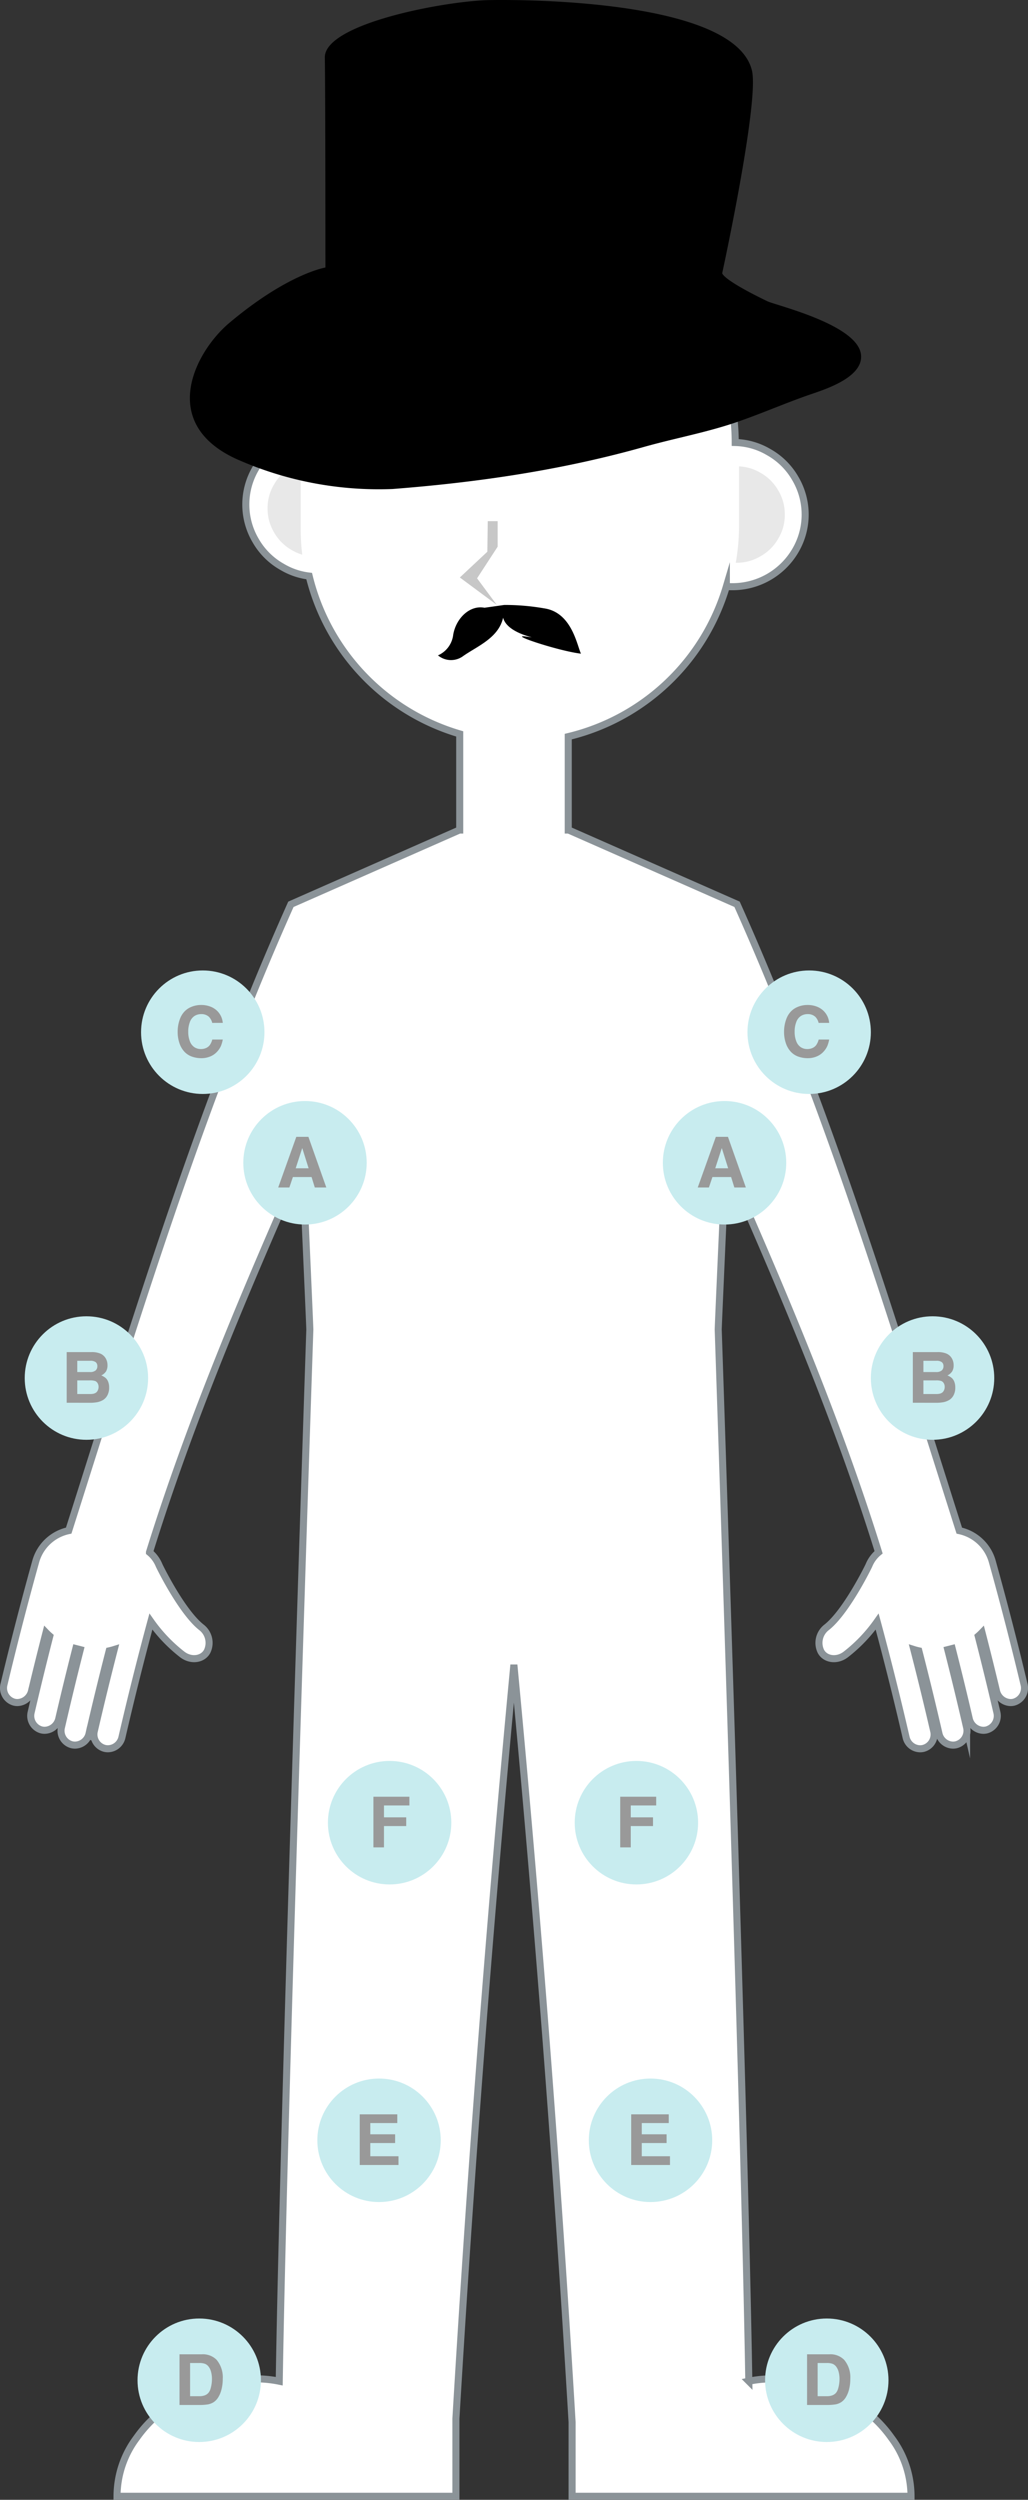 <svg xmlns="http://www.w3.org/2000/svg" width="291.583" height="708.376" viewBox="0 0 291.583 708.376">
  <rect x="0" y="0" width="291.583" height="708.376" fill="#333333" stroke="none"/>
  <g id="グループ_307" data-name="グループ 307" transform="translate(-279.989 -5726)">
    <g id="グループ_231" data-name="グループ 231" transform="translate(30.001 -9996.623)">
      <path id="合体_16" data-name="合体 16" d="M161.257,643.5V622.475q-6.37-107.394-16.51-214.591-10.1,106.67-16.441,213.591V643.5H32.185a27.613,27.613,0,0,1,5.554-16.554,35.785,35.785,0,0,1,15.05-12.225,45.281,45.281,0,0,1,20.373-4.467,34.058,34.058,0,0,1,5.03.636c1.265-78.355,8.68-297.994,8.68-297.994.025-.156-.958-22.312-2.087-47.581-16.132,36.426-31.828,73.386-43.4,110.68a9.363,9.363,0,0,1,2.695,3.625c-.025.022,6.411,13.26,12.091,17.683a5.543,5.543,0,0,1,1.581,6.754c-1.2,2.287-4.529,2.863-7.107.865a43.557,43.557,0,0,1-8.859-9.287q-4.406,16.325-8.215,32.813a4.133,4.133,0,0,1-3.979,3.224,3.953,3.953,0,0,1-.857-.094,4.079,4.079,0,0,1-2.992-4.935q2.676-11.585,5.645-23.094c-.471.147-.946.272-1.428.378q-3,11.678-5.707,23.444a4.168,4.168,0,0,1-4,3.271,3.9,3.9,0,0,1-.846-.094,4.1,4.1,0,0,1-2.986-4.97q2.535-11.032,5.333-21.992c-.418-.108-.834-.212-1.25-.318q-2.529,9.909-4.842,19.873a4.2,4.2,0,0,1-4.016,3.3,3.868,3.868,0,0,1-.846-.094,4.124,4.124,0,0,1-2.967-5.017q2.515-10.822,5.277-21.574-.558-.48-1.069-1.01-2.125,8.238-4.1,16.519a4.24,4.24,0,0,1-4.03,3.317,3.835,3.835,0,0,1-.859-.1,4.144,4.144,0,0,1-2.926-5.075q3.711-15.535,7.929-30.928a.01.01,0,0,0,0-.006.305.305,0,0,0,.01-.035q.507-1.842,1.019-3.684a12.351,12.351,0,0,1,9.393-8.9C37.556,309.8,55.767,249.839,81.5,192.38h0l47.777-21.043h.107V144.091a61.862,61.862,0,0,1-42.7-44.722A19.407,19.407,0,0,1,79.079,96.8a19.863,19.863,0,0,1-7.568-7.476,20.114,20.114,0,0,1,0-20.471,19.882,19.882,0,0,1,7.568-7.477,19.62,19.62,0,0,1,5.948-2.3C86.334,26.354,113.376,0,146.253,0c33.69,0,61.254,27.678,61.275,61.516A19.59,19.59,0,0,1,217,64.229a19.861,19.861,0,0,1,7.566,7.477,20.107,20.107,0,0,1,0,20.472,20.686,20.686,0,0,1-17.933,10.2q-.825,0-1.62-.053a61.82,61.82,0,0,1-44.847,42.535v26.473h.107l47.779,21.043v0C233.8,249.843,252.006,309.8,271.082,369.86a12.35,12.35,0,0,1,9.4,8.9q.512,1.841,1.018,3.684c.01.035.019.069.029.1q4.21,15.36,7.913,30.866a4.145,4.145,0,0,1-2.927,5.074,3.811,3.811,0,0,1-.86.1,4.236,4.236,0,0,1-4.027-3.316q-1.977-8.281-4.1-16.521-.514.532-1.071,1.012,2.762,10.752,5.276,21.573a4.123,4.123,0,0,1-2.968,5.017,3.865,3.865,0,0,1-.844.095,4.2,4.2,0,0,1-4.014-3.3q-2.312-9.961-4.843-19.873c-.416.107-.833.212-1.249.316q2.8,10.962,5.333,21.992a4.1,4.1,0,0,1-2.99,4.97,3.859,3.859,0,0,1-.843.094,4.169,4.169,0,0,1-4-3.27q-2.705-11.76-5.708-23.444-.724-.157-1.427-.38,2.967,11.511,5.645,23.1a4.079,4.079,0,0,1-2.99,4.935,4,4,0,0,1-.856.094,4.134,4.134,0,0,1-3.981-3.224q-3.806-16.49-8.213-32.815a43.508,43.508,0,0,1-8.862,9.286c-2.574,2-5.91,1.422-7.1-.862a5.542,5.542,0,0,1,1.58-6.757c5.679-4.423,12.115-17.659,12.09-17.681a9.328,9.328,0,0,1,2.7-3.625c-11.576-37.3-27.273-74.252-43.4-110.68-1.131,25.269-2.114,47.423-2.089,47.579,0,0,7.412,219.521,8.679,297.994a34.073,34.073,0,0,1,5.032-.636,45.274,45.274,0,0,1,20.371,4.467,35.785,35.785,0,0,1,15.05,12.225,27.615,27.615,0,0,1,5.556,16.554Z" transform="translate(250.999 15786.5)" fill="#fff" stroke="#8b9398" stroke-miterlimit="10" stroke-width="2"/>
      <path id="パス_258" data-name="パス 258" d="M804.529,174.676" transform="translate(-403.028 15682.489)" fill="gray"/>
      <path id="パス_259" data-name="パス 259" d="M776.453,198.854v7.239l-5.839,8.96,5.6,7.536-10.486-7.773,7.8-7.3.119-8.663Z" transform="translate(-385.309 15671.448)" fill="#c7c7c7" fill-rule="evenodd"/>
      <g id="グループ_212" data-name="グループ 212" transform="translate(325.884 15762.261)" opacity="0">
        <path id="パス_40" data-name="パス 40" d="M887.018,144.547a63.632,63.632,0,0,0-3.1-22.1,60.613,60.613,0,0,0-10.128-19.78c-4.349-5.476-8.639-9.02-13.7-11.468a22.773,22.773,0,0,1,12.631.129,27.744,27.744,0,0,1,13.345,8.311,36.507,36.507,0,0,1,8.58,14.754,38.465,38.465,0,0,1,1.489,17.4,32.088,32.088,0,0,1-5.838,15.334,27.523,27.523,0,0,1-3.992,4.446c.3-2.127.536-4.446.715-7.023Z" transform="translate(-754.286 -41.27)" fill="#300" fill-rule="evenodd"/>
        <path id="パス_38" data-name="パス 38" d="M791.846,72.918a67.759,67.759,0,0,1,5.7,13.532c.068,0,.135,0,.2,0a20.69,20.69,0,0,1,17.713,9.843,89.544,89.544,0,0,0,1.649-12.157,78.98,78.98,0,0,0-7.268-40.112A74.121,74.121,0,0,0,784.7,13.285,68.823,68.823,0,0,0,748.474.171c-6.433-.418-50.3,1.583-50.3,1.583L689,0l-2.287,8.4-5.572-1.066s-13.795,44.92-14.707,53.475c-1.249,11.247.315,21.525,2.968,32.258a129.228,129.228,0,0,0,6.983,17.483c-.473-3.27-1.187-16.195-1.074-20.31a55.915,55.915,0,0,1,6.316-24.268A54.089,54.089,0,0,1,697.416,46.81c6.792-5.162,13.4-8.01,21.091-9.019a33.5,33.5,0,0,1,19.06,2.8c.181,0,.359-.008.541-.008a57.608,57.608,0,0,1,31.04,8.663A60.411,60.411,0,0,1,791.846,72.918Z" transform="translate(-665.648 0)" fill="#300" fill-rule="evenodd"/>
        <ellipse id="楕円形_8" data-name="楕円形 8" cx="50.462" cy="13.763" rx="50.462" ry="13.763" transform="matrix(0.913, -0.409, 0.409, 0.913, 0, 54.122)" fill="#300"/>
      </g>
      <path id="パス_260" data-name="パス 260" d="M156.065,469.616c-4.148-.819-8.07,2.965-8.869,7.636a7.306,7.306,0,0,1-4.323,5.86,5.783,5.783,0,0,0,7.2.154c3.973-2.765,10.012-5.116,11.274-10.84,1.273,5.076,12.114,6.079,6.428,5.341-5.111-.679,9.453,4.142,15.652,4.861-1.158-2.506-2.635-11.679-10.4-12.837a65,65,0,0,0-11.345-.969Z" transform="translate(231.343 15425.226)"/>
      <path id="前面オブジェクトで型抜き_3" data-name="前面オブジェクトで型抜き 3" d="M.042,27.325H0A61.774,61.774,0,0,0,.932,16.632V0A13.041,13.041,0,0,1,6.977,1.8a13.212,13.212,0,0,1,5.061,5,13.013,13.013,0,0,1,1.874,6.827A12.91,12.91,0,0,1,12.038,20.5a13.216,13.216,0,0,1-5.061,5A13.288,13.288,0,0,1,.042,27.325Z" transform="translate(458.681 15854.778)" fill="#e8e8e8" stroke="rgba(0,0,0,0)" stroke-miterlimit="10" stroke-width="1"/>
      <path id="前面オブジェクトで型抜き_4" data-name="前面オブジェクトで型抜き 4" d="M9.831,26.1h0a13.417,13.417,0,0,1-2.9-1.267,13.232,13.232,0,0,1-5.061-5A13.028,13.028,0,0,1,0,13,12.924,12.924,0,0,1,1.872,6.132a13.229,13.229,0,0,1,5.061-5A13.534,13.534,0,0,1,9.4,0V18.816a62.064,62.064,0,0,0,.429,7.278Z" transform="translate(325.884 15853.708)" fill="#e8e8e8" stroke="rgba(0,0,0,0)" stroke-miterlimit="10" stroke-width="1"/>
      <path id="パス_291" data-name="パス 291" d="M229.859,469.928c1.409-.374,2.808-.761,4.216-1.154,7.679-2.159,15.529-3.67,23.141-6.008,8.29-2.563,16.3-6.252,24.542-9.041,4.478-1.531,14.938-5.051,13.717-11.483-1.587-8.28-24.119-13.576-26.512-14.73-13.013-6.29-12.787-7.96-12.787-7.96s10.58-48.651,8.421-57.458c-4.751-19.4-61.079-20.147-74.523-19.912-12.111.206-46.791,6.591-46.615,16.3s.17,59.484.17,59.484-10.59,1.68-27.255,15.687c-9.575,8.045-20.325,28.3,1.944,38.539a99.263,99.263,0,0,0,44.313,8.534C185.388,478.969,207.807,475.787,229.859,469.928Z" transform="translate(198.661 15380.47)"/>
    </g>
    <circle id="楕円形_18" data-name="楕円形 18" cx="17.5" cy="17.5" r="17.5" transform="translate(349 6038)" fill="#c8ecef"/>
    <path id="パス_307" data-name="パス 307" d="M.4,0,5.537-14.355H8.965L14.043,0H10.781L9.863-2.959h-5.3L3.564,0ZM5.361-5.439H9.023L7.236-11.123H7.2Z" transform="translate(358.5 6062.5)" fill="#999"/>
    <circle id="楕円形_19" data-name="楕円形 19" cx="17.5" cy="17.5" r="17.5" transform="translate(468 6038)" fill="#c8ecef"/>
    <path id="パス_308" data-name="パス 308" d="M.4,0,5.537-14.355H8.965L14.043,0H10.781L9.863-2.959h-5.3L3.564,0ZM5.361-5.439H9.023L7.236-11.123H7.2Z" transform="translate(477.5 6062.5)" fill="#999"/>
    <circle id="楕円形_20" data-name="楕円形 20" cx="17.5" cy="17.5" r="17.5" transform="translate(320 6001)" fill="#c8ecef"/>
    <path id="パス_305" data-name="パス 305" d="M10.684-9.639a3.674,3.674,0,0,0-.957-1.748,3.088,3.088,0,0,0-2.139-.742,3.528,3.528,0,0,0-1.943.537,3.45,3.45,0,0,0-1.3,1.709,7.431,7.431,0,0,0-.464,2.744,7.171,7.171,0,0,0,.469,2.72A3.451,3.451,0,0,0,5.63-2.749a3.339,3.339,0,0,0,1.841.522,3.514,3.514,0,0,0,1.475-.3,2.675,2.675,0,0,0,1.069-.854A4.9,4.9,0,0,0,10.7-4.922h2.979A9.537,9.537,0,0,1,13.154-3.1a6.025,6.025,0,0,1-1.2,1.743A5.362,5.362,0,0,1,10.029-.088,6.481,6.481,0,0,1,7.637.361,7.977,7.977,0,0,1,4.888-.1,5.346,5.346,0,0,1,2.72-1.553,6.641,6.641,0,0,1,1.353-3.994,9.813,9.813,0,0,1,.879-7.051a10.3,10.3,0,0,1,.645-3.7,6.227,6.227,0,0,1,1.211-2.026A5.46,5.46,0,0,1,4.57-14.092a7.078,7.078,0,0,1,2.979-.625,7.134,7.134,0,0,1,2.612.459,5.553,5.553,0,0,1,1.953,1.24A5.44,5.44,0,0,1,13.3-11.24a5.784,5.784,0,0,1,.381,1.6Z" transform="translate(329.5 6025.5)" fill="#999"/>
    <circle id="楕円形_21" data-name="楕円形 21" cx="17.5" cy="17.5" r="17.5" transform="translate(492 6001)" fill="#c8ecef"/>
    <path id="パス_309" data-name="パス 309" d="M10.684-9.639a3.674,3.674,0,0,0-.957-1.748,3.088,3.088,0,0,0-2.139-.742,3.528,3.528,0,0,0-1.943.537,3.45,3.45,0,0,0-1.3,1.709,7.431,7.431,0,0,0-.464,2.744,7.171,7.171,0,0,0,.469,2.72A3.451,3.451,0,0,0,5.63-2.749a3.339,3.339,0,0,0,1.841.522,3.514,3.514,0,0,0,1.475-.3,2.675,2.675,0,0,0,1.069-.854A4.9,4.9,0,0,0,10.7-4.922h2.979A9.537,9.537,0,0,1,13.154-3.1a6.025,6.025,0,0,1-1.2,1.743A5.362,5.362,0,0,1,10.029-.088,6.481,6.481,0,0,1,7.637.361,7.977,7.977,0,0,1,4.888-.1,5.346,5.346,0,0,1,2.72-1.553,6.641,6.641,0,0,1,1.353-3.994,9.813,9.813,0,0,1,.879-7.051a10.3,10.3,0,0,1,.645-3.7,6.227,6.227,0,0,1,1.211-2.026A5.46,5.46,0,0,1,4.57-14.092a7.078,7.078,0,0,1,2.979-.625,7.134,7.134,0,0,1,2.612.459,5.553,5.553,0,0,1,1.953,1.24A5.44,5.44,0,0,1,13.3-11.24a5.784,5.784,0,0,1,.381,1.6Z" transform="translate(501.5 6025.5)" fill="#999"/>
    <circle id="楕円形_22" data-name="楕円形 22" cx="17.5" cy="17.5" r="17.5" transform="translate(287 6099)" fill="#c8ecef"/>
    <path id="パス_306" data-name="パス 306" d="M1.406,0V-14.355H8.447a6.233,6.233,0,0,1,2.51.43,3.222,3.222,0,0,1,1.494,1.309,3.76,3.76,0,0,1,.527,1.973,3.293,3.293,0,0,1-.41,1.748,3.339,3.339,0,0,1-1.348,1.152,4.54,4.54,0,0,1,1.274.762A2.783,2.783,0,0,1,13.188-5.9a4.423,4.423,0,0,1,.259,1.572,4.6,4.6,0,0,1-.469,2.168A3.416,3.416,0,0,1,11.772-.811a5.26,5.26,0,0,1-1.753.664A11.882,11.882,0,0,1,7.793.01Zm3-11.885V-8.7H7.988A2.389,2.389,0,0,0,9.6-9.146a1.57,1.57,0,0,0,.5-1.235,1.392,1.392,0,0,0-.454-1.108,2.422,2.422,0,0,0-1.577-.4Zm0,5.547v3.867H8.027a4.26,4.26,0,0,0,.879-.068,2.243,2.243,0,0,0,.786-.308,1.619,1.619,0,0,0,.537-.654,2.228,2.228,0,0,0,.22-1,1.978,1.978,0,0,0-.269-1.035,1.444,1.444,0,0,0-.7-.625,4.567,4.567,0,0,0-1.528-.176Z" transform="translate(297.5 6123.5)" fill="#999"/>
    <circle id="楕円形_23" data-name="楕円形 23" cx="17.5" cy="17.5" r="17.5" transform="translate(527 6099)" fill="#c8ecef"/>
    <path id="パス_310" data-name="パス 310" d="M1.406,0V-14.355H8.447a6.233,6.233,0,0,1,2.51.43,3.222,3.222,0,0,1,1.494,1.309,3.76,3.76,0,0,1,.527,1.973,3.293,3.293,0,0,1-.41,1.748,3.339,3.339,0,0,1-1.348,1.152,4.54,4.54,0,0,1,1.274.762A2.783,2.783,0,0,1,13.188-5.9a4.423,4.423,0,0,1,.259,1.572,4.6,4.6,0,0,1-.469,2.168A3.416,3.416,0,0,1,11.772-.811a5.26,5.26,0,0,1-1.753.664A11.882,11.882,0,0,1,7.793.01Zm3-11.885V-8.7H7.988A2.389,2.389,0,0,0,9.6-9.146a1.57,1.57,0,0,0,.5-1.235,1.392,1.392,0,0,0-.454-1.108,2.422,2.422,0,0,0-1.577-.4Zm0,5.547v3.867H8.027a4.26,4.26,0,0,0,.879-.068,2.243,2.243,0,0,0,.786-.308,1.619,1.619,0,0,0,.537-.654,2.228,2.228,0,0,0,.22-1,1.978,1.978,0,0,0-.269-1.035,1.444,1.444,0,0,0-.7-.625,4.567,4.567,0,0,0-1.528-.176Z" transform="translate(537.5 6123.5)" fill="#999"/>
    <circle id="楕円形_24" data-name="楕円形 24" cx="17.5" cy="17.5" r="17.5" transform="translate(373 6225)" fill="#c8ecef"/>
    <path id="パス_311" data-name="パス 311" d="M1.406,0V-14.355H11.611v2.471H4.4v3.369h6.309v2.471H4.4V0Z" transform="translate(384.5 6249.5)" fill="#999"/>
    <circle id="楕円形_25" data-name="楕円形 25" cx="17.5" cy="17.5" r="17.5" transform="translate(443 6225)" fill="#c8ecef"/>
    <path id="パス_312" data-name="パス 312" d="M1.406,0V-14.355H11.611v2.471H4.4v3.369h6.309v2.471H4.4V0Z" transform="translate(454.5 6249.5)" fill="#999"/>
    <circle id="楕円形_26" data-name="楕円形 26" cx="17.5" cy="17.5" r="17.5" transform="translate(370 6315)" fill="#c8ecef"/>
    <path id="パス_313" data-name="パス 313" d="M1.523,0V-14.355H12.178v2.471H4.521V-8.7h7.041v2.48H4.521v3.74h8V0Z" transform="translate(380.5 6339.5)" fill="#999"/>
    <circle id="楕円形_27" data-name="楕円形 27" cx="17.5" cy="17.5" r="17.5" transform="translate(447 6315)" fill="#c8ecef"/>
    <path id="パス_314" data-name="パス 314" d="M1.523,0V-14.355H12.178v2.471H4.521V-8.7h7.041v2.48H4.521v3.74h8V0Z" transform="translate(457.5 6339.5)" fill="#999"/>
    <circle id="楕円形_28" data-name="楕円形 28" cx="17.5" cy="17.5" r="17.5" transform="translate(319 6383)" fill="#c8ecef"/>
    <path id="パス_315" data-name="パス 315" d="M1.406,0V-14.355H7.686a5.447,5.447,0,0,1,4.248,1.572,7.689,7.689,0,0,1,1.738,5.361,11.984,11.984,0,0,1-.356,3.008,7.739,7.739,0,0,1-.947,2.285A4.333,4.333,0,0,1,11.074-.781a4.62,4.62,0,0,1-1.567.61A14.932,14.932,0,0,1,6.855,0Zm3-11.885v9.4H7.021a4.28,4.28,0,0,0,1.572-.249A2.551,2.551,0,0,0,9.6-3.418a3.3,3.3,0,0,0,.615-1.211,9.548,9.548,0,0,0,.391-2.764,7.534,7.534,0,0,0-.249-1.987,4.141,4.141,0,0,0-.693-1.479,2.448,2.448,0,0,0-1.025-.8,4.541,4.541,0,0,0-1.616-.229Z" transform="translate(329.5 6407.5)" fill="#999"/>
    <circle id="楕円形_29" data-name="楕円形 29" cx="17.5" cy="17.5" r="17.5" transform="translate(497 6383)" fill="#c8ecef"/>
    <path id="パス_316" data-name="パス 316" d="M1.406,0V-14.355H7.686a5.447,5.447,0,0,1,4.248,1.572,7.689,7.689,0,0,1,1.738,5.361,11.984,11.984,0,0,1-.356,3.008,7.739,7.739,0,0,1-.947,2.285A4.333,4.333,0,0,1,11.074-.781a4.62,4.62,0,0,1-1.567.61A14.932,14.932,0,0,1,6.855,0Zm3-11.885v9.4H7.021a4.28,4.28,0,0,0,1.572-.249A2.551,2.551,0,0,0,9.6-3.418a3.3,3.3,0,0,0,.615-1.211,9.548,9.548,0,0,0,.391-2.764,7.534,7.534,0,0,0-.249-1.987,4.141,4.141,0,0,0-.693-1.479,2.448,2.448,0,0,0-1.025-.8,4.541,4.541,0,0,0-1.616-.229Z" transform="translate(507.5 6407.5)" fill="#999"/>
  </g>
</svg>
